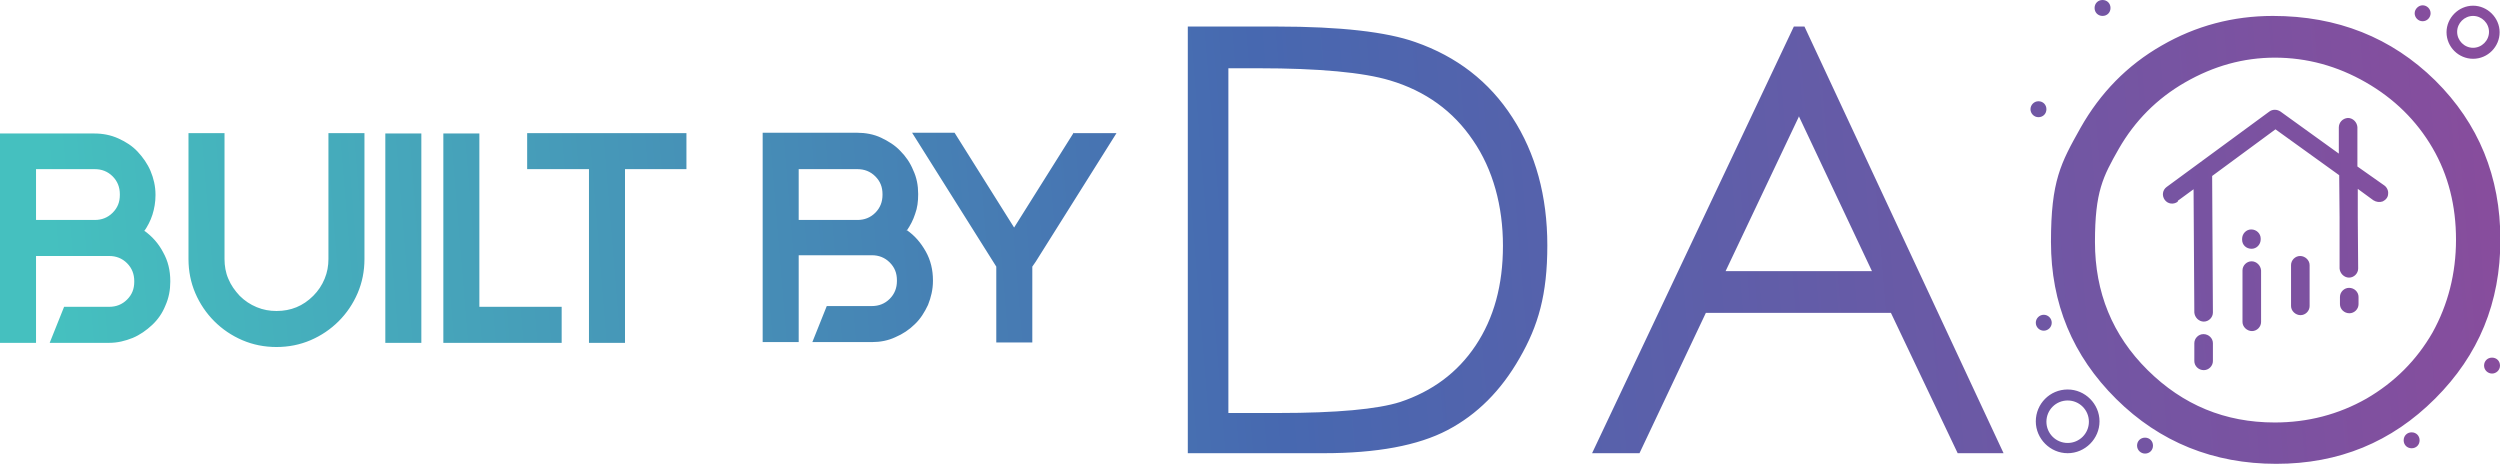 <?xml version="1.0" encoding="UTF-8"?>
<svg id="Layer_1" xmlns="http://www.w3.org/2000/svg" xmlns:xlink="http://www.w3.org/1999/xlink" version="1.1" viewBox="0 0 659.2 122.3">
  <!-- Generator: Adobe Illustrator 29.1.0, SVG Export Plug-In . SVG Version: 2.1.0 Build 142)  -->
  <defs>
    <style>
      .st0 {
        fill: url(#linear-gradient);
        fill-rule: evenodd;
      }
    </style>
    <linearGradient id="linear-gradient" x1="655.3" y1="75.5" x2="16.5" y2="23.1" gradientTransform="translate(0 124) scale(1 -1)" gradientUnits="userSpaceOnUse">
      <stop offset="0" stop-color="#874d9d"/>
      <stop offset=".5" stop-color="#4768b0"/>
      <stop offset="1" stop-color="#45c0bf"/>
    </linearGradient>
  </defs>
  <path class="st0" d="M38,60.8c2.1,1.5,3.8,3.4,5,5.7,1.3,2.3,1.9,4.8,1.9,7.6v.2c0,2.2-.4,4.3-1.3,6.3-.8,2-2,3.7-3.5,5.1s-3.2,2.6-5.1,3.4c-2,.8-4,1.3-6.2,1.3h-15.7l3.8-9.5h11.9c1.8,0,3.4-.6,4.7-1.9,1.3-1.3,1.9-2.8,1.9-4.7v-.2c0-1.8-.6-3.4-1.9-4.7-1.3-1.3-2.9-1.9-4.7-1.9H9.5v22.9H0v-55.2h24.9c2.2,0,4.3.4,6.3,1.3s3.7,2,5.1,3.5,2.6,3.2,3.4,5.1,1.3,4,1.3,6.2v.2c0,1.8-.3,3.5-.8,5.1-.5,1.6-1.3,3.1-2.2,4.4h0ZM604.1,69.9v10.8c0,1.3,1.2,2.4,2.5,2.4,1.3,0,2.4-1.1,2.4-2.4v-10.8c0-1.3-1.2-2.4-2.5-2.4-1.3,0-2.4,1.1-2.4,2.4h0ZM619.4,75.9c-1.3,0-2.4,1.1-2.4,2.4v1.9c0,1.3,1.1,2.4,2.5,2.4,1.3,0,2.4-1.1,2.4-2.4v-1.9c0-1.3-1.1-2.4-2.5-2.4h0ZM596.1,62.9c0-1.3-1.1-2.4-2.5-2.4-1.3,0-2.4,1.1-2.4,2.5v.2c0,1.4,1.1,2.4,2.5,2.4,1.3,0,2.4-1.1,2.4-2.5h0ZM593.7,68.9c-1.3,0-2.4,1.1-2.4,2.4v13.6c0,1.3,1.2,2.4,2.5,2.4,1.3,0,2.4-1.1,2.4-2.4v-13.6c-.1-1.3-1.2-2.4-2.5-2.4h0ZM574.2,53.2h0c-1.1.8-2.6.6-3.4-.5s-.6-2.6.5-3.4l27.1-19.9c.8-.6,2-.6,2.9,0l15.4,11.1v-6.9c0-1.3,1-2.4,2.4-2.5h0c1.3,0,2.4,1.1,2.5,2.4v10.4s7.1,5,7.1,5c.7.5,1.1,1.4,1,2.2,0,.9-.6,1.6-1.4,2-.8.3-1.7.2-2.5-.3l-4.1-3v7.6s.1,13.4.1,13.4c0,1.3-1.1,2.4-2.4,2.4-1.3,0-2.4-1.1-2.5-2.4v-13.4c0,0-.1-11.2-.1-11.2l-16.8-12.1-16.7,12.3.2,36c0,1.3-1.1,2.4-2.4,2.4-1.3,0-2.4-1.1-2.5-2.4l-.2-32.5-4.1,3h0ZM581,88.1h0c-1.3,0-2.4,1.1-2.4,2.4v4.7c0,1.3,1.1,2.4,2.5,2.4h0c1.3,0,2.4-1.1,2.4-2.4v-4.7c0-1.3-1.1-2.4-2.5-2.4h0ZM313.2,119.5V7h23.4c16.8,0,29,1.4,36.6,4.1,10.9,3.8,19.5,10.4,25.6,19.9,6.1,9.4,9.2,20.7,9.2,33.7s-2.4,21.2-7.3,29.7c-4.9,8.6-11.2,14.9-19,19-7.8,4.1-18.7,6.1-32.7,6.1h-35.8ZM324,108.9h13c15.5,0,26.2-1,32.2-2.9,8.4-2.8,15.1-7.7,19.9-14.9,4.8-7.2,7.2-15.9,7.2-26.3s-2.6-20.1-7.9-27.8c-5.2-7.7-12.5-13-21.9-15.8-7-2.1-18.6-3.2-34.7-3.2h-7.9v90.9h0ZM475.8,7l52.5,112.5h-12.1l-17.6-37h-48.8l-17.5,37h-12.5L473,7h2.8ZM474.4,30.6l-19.4,40.9h38.6l-19.3-40.9h0ZM599.3,4.2c17,0,31.3,5.7,42.8,17,11.5,11.4,17.2,25.4,17.2,42s-5.7,30.4-17.2,41.9c-11.5,11.5-25.4,17.2-41.9,17.2s-30.7-5.7-42.2-17.1c-11.5-11.4-17.2-25.2-17.2-41.4s2.6-20.8,7.8-30.1c5.2-9.2,12.3-16.5,21.4-21.7,9-5.2,18.8-7.8,29.3-7.8h0ZM599.8,15.2c8.5,0,16.5,2.2,24,6.5s13.4,10.1,17.6,17.3c4.2,7.2,6.2,15.3,6.2,24.2s-2.1,17.1-6.2,24.5c-4.2,7.3-10,13.1-17.4,17.4-7.4,4.2-15.5,6.3-24.2,6.3-13.1,0-24.2-4.6-33.5-13.8-9.3-9.2-13.9-20.5-13.9-33.8s2.1-17.2,6.3-24.6c4.2-7.3,10-13.2,17.5-17.5,7.5-4.3,15.3-6.5,23.7-6.5h0ZM638,116.1c0-1.2-.9-2.1-2.1-2.1s-2.1.9-2.1,2.1.9,2.1,2.1,2.1c1.2,0,2.1-.9,2.1-2.1h0ZM541,85.1c0-1.2-1-2.1-2.1-2.1s-2.1.9-2.1,2.1,1,2.1,2.1,2.1,2.1-.9,2.1-2.1h0ZM567.7,117.5c0-1.2-.9-2.1-2.1-2.1s-2.1.9-2.1,2.1,1,2.1,2.1,2.1c1.2,0,2.1-.9,2.1-2.1h0ZM539.6,28.8c0-1.2-.9-2.1-2.1-2.1s-2.1,1-2.1,2.1.9,2.1,2.1,2.1,2.1-.9,2.1-2.1h0ZM556.5,2.1c0-1.2-.9-2.1-2.1-2.1s-2.1.9-2.1,2.1.9,2.1,2.1,2.1,2.1-.9,2.1-2.1h0ZM640.9,3.5c0-1.2-1-2.1-2.1-2.1s-2.1,1-2.1,2.1.9,2.1,2.1,2.1,2.1-1,2.1-2.1h0ZM659.2,96.4c0-1.2-.9-2.1-2.1-2.1s-2.1.9-2.1,2.1,1,2.1,2.1,2.1,2.1-.9,2.1-2.1h0ZM545.2,102.7c-4.7,0-8.4,3.8-8.4,8.4s3.8,8.4,8.4,8.4,8.4-3.8,8.4-8.4-3.8-8.4-8.4-8.4h0ZM545.2,116.8c3.1,0,5.6-2.5,5.6-5.6s-2.5-5.6-5.6-5.6-5.6,2.5-5.6,5.6,2.5,5.6,5.6,5.6h0ZM652.1,15.5c3.9,0,7-3.2,7-7s-3.2-7-7-7-7,3.2-7,7c0,3.9,3.2,7,7,7h0ZM652.1,4.2c-2.3,0-4.2,1.9-4.2,4.2s1.9,4.2,4.2,4.2,4.2-1.9,4.2-4.2-1.9-4.2-4.2-4.2h0ZM283.2,35.1h11.2l-21.3,33.9-.9,1.3v20h-9.5v-20l-22.2-35.3h11.2l15.7,25,15.7-25h0ZM239.1,60.8c.9-1.3,1.7-2.8,2.2-4.4.6-1.6.8-3.3.8-5.1v-.2c0-2.2-.4-4.3-1.3-6.2-.8-2-2-3.7-3.4-5.1-1.4-1.5-3.2-2.6-5.1-3.5s-4.1-1.3-6.3-1.3h-24.9v55.2h9.5v-22.9h19.3c1.8,0,3.4.6,4.7,1.9s1.9,2.8,1.9,4.7v.2c0,1.8-.6,3.4-1.9,4.7-1.3,1.3-2.9,1.9-4.7,1.9h-11.9l-3.8,9.5h15.7c2.2,0,4.3-.4,6.2-1.3,1.9-.8,3.7-2,5.1-3.4,1.5-1.4,2.6-3.2,3.5-5.1.8-2,1.3-4.1,1.3-6.3v-.2c0-2.7-.6-5.3-1.9-7.6-1.3-2.3-2.9-4.2-5.1-5.7h0ZM232.7,51.2v.2c0,1.8-.6,3.4-1.9,4.7s-2.9,1.9-4.7,1.9h-15.5v-13.4h15.5c1.8,0,3.4.6,4.7,1.9,1.3,1.3,1.9,2.8,1.9,4.7h0ZM181,35.1v9.5h-16.2v45.8h-9.5v-45.8h-16.3v-9.5h41.9ZM126.4,80.9v-45.7h-9.5v55.2h31.2v-9.5h-21.7ZM111.1,35.2v55.2h-9.5v-55.2h9.5ZM96.1,35.1v33.2c0,3.2-.6,6.2-1.8,9-1.2,2.8-2.9,5.3-5,7.4-2.1,2.1-4.6,3.8-7.4,5-2.8,1.2-5.8,1.8-9,1.8s-6.2-.6-9-1.8c-2.8-1.2-5.3-2.9-7.4-5-2.1-2.1-3.8-4.6-5-7.4-1.2-2.8-1.8-5.8-1.8-9v-33.2h9.5v33.2c0,1.8.3,3.6,1,5.2.7,1.7,1.7,3.1,3,4.5,1.3,1.3,2.8,2.3,4.5,3,1.7.7,3.4,1,5.2,1,3.8,0,7-1.3,9.7-4,1.3-1.3,2.3-2.8,3-4.5.7-1.7,1-3.4,1-5.2v-33.2h9.5ZM31.6,51.2c0-1.8-.6-3.4-1.9-4.7s-2.9-1.9-4.7-1.9h-15.5v13.4h15.5c1.8,0,3.4-.6,4.7-1.9,1.3-1.3,1.9-2.8,1.9-4.7v-.2Z"/>
</svg>